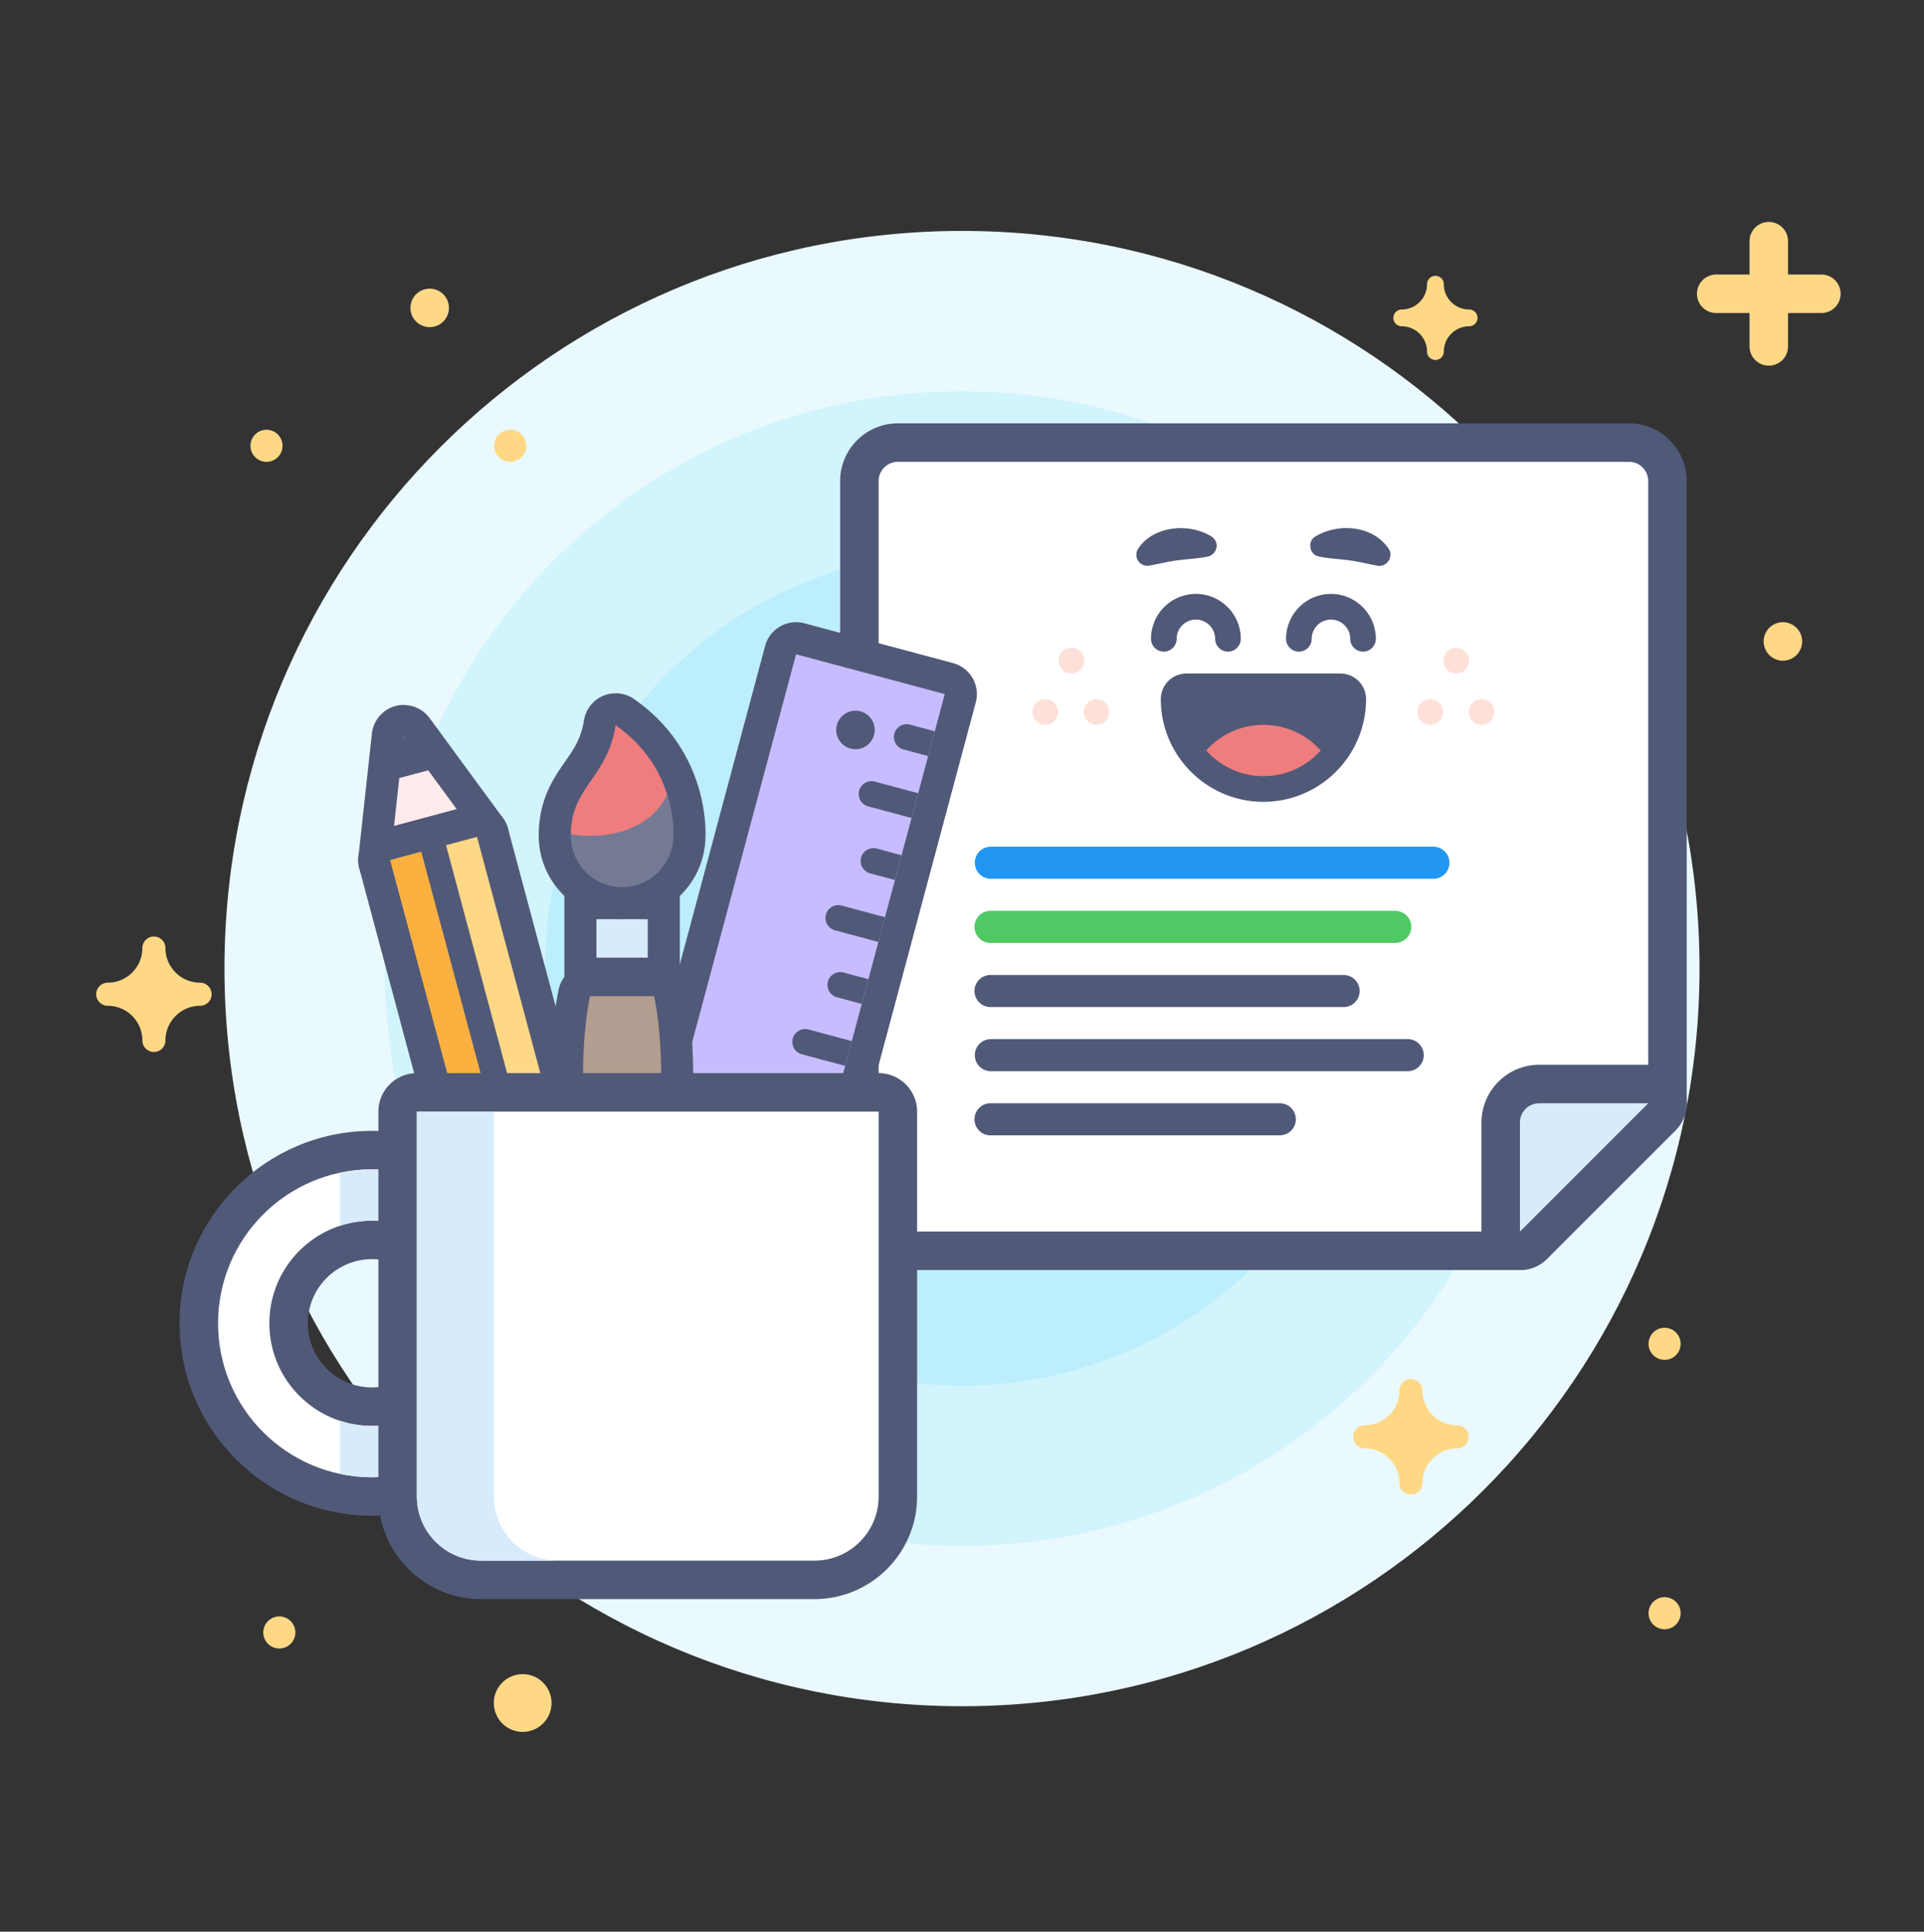 <?xml version="1.0" encoding="UTF-8"?>
<svg xmlns="http://www.w3.org/2000/svg" width="260" height="261" fill="none">
  <rect width="100%" height="100%" fill="#333333" stroke="none"/>
  <g clip-path="url(#a)">
    <path d="M130 230.535c55.044 0 99.667-44.623 99.667-99.667 0-55.044-44.623-99.667-99.667-99.667-55.044 0-99.667 44.623-99.667 99.667 0 55.044 44.623 99.667 99.667 99.667z" fill="#E9F9FE"></path>
    <path d="M130 208.868c43.078 0 78-34.922 78-78s-34.922-78-78-78-78 34.922-78 78 34.922 78 78 78z" fill="#D2F4FD"></path>
    <path d="M130 187.202c31.112 0 56.333-25.222 56.333-56.334 0-31.112-25.221-56.333-56.333-56.333s-56.333 25.221-56.333 56.333S98.888 187.202 130 187.202z" fill="#BCEEFB"></path>
    <path d="M196.907 192.575a4.682 4.682 0 0 1-4.68-4.68c0-.858-.702-1.56-1.56-1.56-.858 0-1.56.702-1.56 1.56a4.683 4.683 0 0 1-4.68 4.68c-.858 0-1.56.702-1.56 1.56 0 .858.702 1.56 1.56 1.56a4.683 4.683 0 0 1 4.68 4.68c0 .858.702 1.56 1.56 1.56.858 0 1.56-.702 1.56-1.56a4.682 4.682 0 0 1 4.68-4.68c.858 0 1.56-.702 1.56-1.56 0-.858-.702-1.56-1.56-1.56zm1.62-150.757a3.421 3.421 0 0 1-3.414-3.415 1.14 1.14 0 0 0-1.136-1.135c-.624 0-1.135.511-1.135 1.135a3.421 3.421 0 0 1-3.415 3.415c-.624 0-1.135.511-1.135 1.135s.511 1.136 1.135 1.136a3.421 3.421 0 0 1 3.415 3.414 1.14 1.14 0 0 0 1.135 1.136 1.14 1.14 0 0 0 1.136-1.136 3.421 3.421 0 0 1 3.414-3.414 1.14 1.14 0 0 0 1.136-1.136 1.14 1.14 0 0 0-1.136-1.135zM27.04 132.775a4.682 4.682 0 0 1-4.68-4.68c0-.858-.702-1.56-1.56-1.56-.858 0-1.56.702-1.56 1.56a4.682 4.682 0 0 1-4.68 4.68c-.858 0-1.56.702-1.56 1.56 0 .858.702 1.56 1.56 1.56a4.682 4.682 0 0 1 4.68 4.68c0 .858.702 1.56 1.56 1.56.858 0 1.56-.702 1.56-1.56a4.682 4.682 0 0 1 4.68-4.68c.858 0 1.56-.702 1.56-1.56 0-.858-.702-1.56-1.56-1.56zm31.027-88.573a2.6 2.6 0 1 0 0-5.2 2.6 2.6 0 0 0 0 5.2zM37.7 222.735a2.167 2.167 0 1 0 0-4.333 2.167 2.167 0 0 0 0 4.333zm187.2-2.6a2.167 2.167 0 1 0 0-4.333 2.167 2.167 0 0 0 0 4.333zM70.633 234.001a3.9 3.9 0 1 0 0-7.8 3.9 3.9 0 0 0 0 7.8zm-34.666-171.6a2.167 2.167 0 1 0 0-4.333 2.167 2.167 0 0 0 0 4.333zm32.933 0a2.167 2.167 0 1 0 0-4.333 2.167 2.167 0 0 0 0 4.333zm172.033 26.867a2.6 2.6 0 1 0 0-5.2 2.6 2.6 0 0 0 0 5.2zM224.9 183.735a2.167 2.167 0 1 0 0-4.333 2.167 2.167 0 0 0 0 4.333zm21.233-146.64h-4.507v-4.507c0-1.438-1.161-2.6-2.6-2.6a2.597 2.597 0 0 0-2.6 2.6v4.507h-4.506a2.596 2.596 0 0 0-2.6 2.6c0 1.439 1.161 2.6 2.6 2.6h4.506v4.507c0 1.438 1.162 2.6 2.6 2.6 1.439 0 2.6-1.162 2.6-2.6v-4.507h4.507c1.439 0 2.6-1.161 2.6-2.6s-1.161-2.6-2.6-2.6z" fill="#FFD886"></path>
    <path d="M121.333 169.002a5.205 5.205 0 0 1-5.2-5.2v-98.8c0-2.87 2.332-5.2 5.2-5.2h98.8c2.869 0 5.2 2.33 5.2 5.2v84.066a2.6 2.6 0 0 1-.762 1.838l-17.334 17.333a2.612 2.612 0 0 1-1.837.763h-84.067z" fill="#fff"></path>
    <path d="M220.133 62.401c1.439 0 2.6 1.162 2.6 2.6v84.067L205.4 166.401h-84.067a2.597 2.597 0 0 1-2.6-2.6v-98.8c0-1.438 1.162-2.6 2.6-2.6h98.8zm0-5.2h-98.8c-4.298 0-7.8 3.502-7.8 7.8v98.8c0 4.299 3.502 7.8 7.8 7.8H205.4a5.176 5.176 0 0 0 3.675-1.525l17.333-17.333a5.192 5.192 0 0 0 1.525-3.675V65.001c0-4.298-3.501-7.8-7.8-7.8z" fill="#515979"></path>
    <path d="M193.7 114.401h-59.8a2.167 2.167 0 1 0 0 4.334h59.8a2.167 2.167 0 1 0 0-4.334z" fill="#2196F3"></path>
    <path d="M181.567 131.735H133.9a2.167 2.167 0 1 0 0 4.333h47.667a2.166 2.166 0 0 0 0-4.333zm8.666 8.666H133.9a2.167 2.167 0 1 0 0 4.334h56.333a2.167 2.167 0 1 0 0-4.334zm-17.333 8.667h-39a2.167 2.167 0 1 0 0 4.333h39a2.167 2.167 0 1 0 0-4.333z" fill="#515979"></path>
    <path d="M188.5 123.068h-54.6a2.167 2.167 0 1 0 0 4.333h54.6a2.167 2.167 0 1 0 0-4.333z" fill="#50C864"></path>
    <path d="M205.4 169.002c-.338 0-.676-.061-.997-.2a2.595 2.595 0 0 1-1.603-2.4v-14.734c0-2.868 2.331-5.2 5.2-5.2h14.733a2.598 2.598 0 0 1 1.837 4.438l-17.333 17.333a2.606 2.606 0 0 1-1.837.763z" fill="#D8EBFB"></path>
    <path d="M222.734 149.068 205.4 166.401v-14.733c0-1.439 1.162-2.6 2.6-2.6h14.734zm0-5.2H208c-4.298 0-7.8 3.501-7.8 7.8v14.733a5.196 5.196 0 0 0 5.192 5.2 5.173 5.173 0 0 0 3.674-1.525l17.334-17.333a5.196 5.196 0 0 0 1.126-5.668 5.202 5.202 0 0 0-4.801-3.207h.009zm-38.542-55.822c-.953 0-1.733-.78-1.733-1.733 0-1.43-1.17-2.6-2.6-2.6-1.43 0-2.6 1.17-2.6 2.6 0 .953-.78 1.733-1.733 1.733-.954 0-1.734-.78-1.734-1.733a6.074 6.074 0 0 1 6.067-6.067 6.074 6.074 0 0 1 6.067 6.067c0 .953-.78 1.733-1.734 1.733zm-6.447-15.548c3.094-1.898 7.791-1.5 9.914 1.647.728 1.04-.268 2.53-1.499 2.288-1.361-.234-2.479-.546-3.813-.72-1.266-.181-2.912-.242-4.143-.528-1.265-.234-1.56-2.046-.468-2.687h.009zm-11.804 15.548c-.954 0-1.734-.78-1.734-1.733 0-1.43-1.17-2.6-2.6-2.6-1.43 0-2.6 1.17-2.6 2.6 0 .953-.78 1.733-1.733 1.733-.953 0-1.733-.78-1.733-1.733a6.073 6.073 0 0 1 6.066-6.067 6.073 6.073 0 0 1 6.067 6.067c0 .953-.78 1.733-1.733 1.733zm-3.06-12.783c-1.083.208-2.669.294-3.778.45-1.335.165-2.444.477-3.805.711a1.48 1.48 0 0 1-1.716-1.222 1.528 1.528 0 0 1 .217-1.057c1.551-2.392 4.775-3.163 7.427-2.617.875.181 1.647.441 2.496.97 1.283.876.65 2.66-.832 2.765h-.009zm18.252 15.738h-20.8a3.47 3.47 0 0 0-2.452 1.014 3.47 3.47 0 0 0-1.014 2.453c0 7.644 6.222 13.867 13.866 13.867 7.644 0 13.867-6.223 13.867-13.867a3.466 3.466 0 0 0-3.467-3.467z" fill="#515979"></path>
    <path d="M170.733 104.868c3.077 0 5.833-1.343 7.74-3.467-1.907-2.123-4.663-3.466-7.74-3.466-3.076 0-5.832 1.343-7.739 3.466 1.907 2.124 4.663 3.467 7.739 3.467z" fill="#EF7D7D"></path>
    <path d="M193.267 97.935a1.733 1.733 0 1 0 0-3.467 1.733 1.733 0 0 0 0 3.467zm6.933 0a1.733 1.733 0 1 0 0-3.467 1.733 1.733 0 0 0 0 3.467zm-3.467-6.933a1.734 1.734 0 1 0 .001-3.467 1.734 1.734 0 0 0-.001 3.467zm-55.466 6.933a1.733 1.733 0 1 0 0-3.467 1.733 1.733 0 0 0 0 3.467zm6.933 0a1.733 1.733 0 1 0 0-3.467 1.733 1.733 0 0 0 0 3.467zm-3.467-6.933a1.734 1.734 0 1 0 .001-3.467 1.734 1.734 0 0 0-.001 3.467z" fill="#FDE1D9"></path>
    <path d="M52.745 118.388a2.163 2.163 0 0 1-2.158-2.4l1.82-16.64a2.156 2.156 0 0 1 2.158-1.924c.676 0 1.335.32 1.751.884l9.897 13.494a2.15 2.15 0 0 1 .295 2.002 2.169 2.169 0 0 1-1.482 1.378l-11.717 3.137a2.049 2.049 0 0 1-.564.069z" fill="#FFEBEB"></path>
    <path d="m54.565 99.582 9.898 13.494-11.718 3.137 1.82-16.64m0-4.333a4.347 4.347 0 0 0-4.307 3.865l-1.82 16.64a4.337 4.337 0 0 0 5.425 4.662l11.718-3.137a4.323 4.323 0 0 0 2.964-2.747 4.351 4.351 0 0 0-.59-4.004l-9.897-13.494a4.34 4.34 0 0 0-3.493-1.768v-.017z" fill="#515979"></path>
    <path d="m54.565 99.582 3.857 4.35-5.027 1.344 1.17-5.694z" fill="#515979"></path>
    <path d="M71.812 189.541a2.15 2.15 0 0 1-1.083-.286 2.213 2.213 0 0 1-1.014-1.317l-19.067-71.153a2.19 2.19 0 0 1 .217-1.647 2.181 2.181 0 0 1 1.317-1.014l11.717-3.137a2.05 2.05 0 0 1 .564-.07c.381 0 .754.096 1.083.286.494.286.858.763 1.014 1.318l19.067 71.153a2.158 2.158 0 0 1-1.534 2.652l-11.718 3.137a2.05 2.05 0 0 1-.563.07v.008z" fill="#FFD886"></path>
    <path d="m64.463 113.076 19.066 71.153-11.717 3.137-19.067-71.153 11.718-3.137zm0-4.334c-.373 0-.746.052-1.127.148l-11.717 3.137a4.348 4.348 0 0 0-2.635 2.019 4.352 4.352 0 0 0-.433 3.285l19.066 71.153a4.344 4.344 0 0 0 4.186 3.216c.373 0 .746-.052 1.127-.148l11.717-3.137a4.348 4.348 0 0 0 2.635-2.019 4.352 4.352 0 0 0 .433-3.285L68.65 111.958a4.344 4.344 0 0 0-4.186-3.216z" fill="#515979"></path>
    <path d="m71.808 187.379 5.86-1.571L58.6 114.652l-5.86 1.57 19.067 71.157z" fill="#FBB040"></path>
    <path d="m86.19 185.76-15.906 4.262 2.916 10.883 15.906-4.262-2.916-10.883z" fill="#75A5C3"></path>
    <path d="m84.647 188.423 1.794 6.7-11.717 3.137-1.794-6.699 11.717-3.138zm3.068-5.304-4.186 1.118-11.717 3.138-4.186 1.118 1.118 4.186 1.794 6.699 1.118 4.186 4.186-1.118 11.717-3.137 4.186-1.118-1.118-4.186-1.794-6.7-1.118-4.186z" fill="#515979"></path>
    <path d="M79.924 211.962a4.34 4.34 0 0 1-4.186-3.215l-2.02-7.532 15.072-4.038 2.02 7.531a4.269 4.269 0 0 1-.434 3.285 4.32 4.32 0 0 1-2.635 2.019l-6.699 1.794a4.464 4.464 0 0 1-1.118.147v.009z" fill="#EF7D7D"></path>
    <path d="m86.953 200.366 1.343 5.027a1.734 1.734 0 0 1-1.222 2.123l-6.7 1.794a1.625 1.625 0 0 1-.45.061 1.738 1.738 0 0 1-1.673-1.283l-1.343-5.027 10.045-2.695zm3.674-6.37-5.026 1.343-10.045 2.696-5.027 1.343 1.344 5.027 1.343 5.026a6.947 6.947 0 0 0 8.493 4.906l6.7-1.794c3.692-.988 5.893-4.802 4.905-8.494l-1.343-5.026-1.344-5.027zM77.67 187.54a1.738 1.738 0 0 1-1.672-1.283l-19.067-71.153a1.735 1.735 0 0 1 1.222-2.124 1.735 1.735 0 0 1 2.124 1.222l19.066 71.154a1.733 1.733 0 0 1-1.672 2.184z" fill="#515979"></path>
    <path d="M50.267 202.195c-12.905 0-23.4-10.496-23.4-23.4 0-12.905 10.495-23.4 23.4-23.4 12.904 0 23.4 10.495 23.4 23.4 0 12.904-10.496 23.4-23.4 23.4zm0-34.667c-6.214 0-11.267 5.053-11.267 11.267 0 6.214 5.053 11.266 11.267 11.266 6.214 0 11.266-5.052 11.266-11.266s-5.052-11.267-11.266-11.267z" fill="#fff"></path>
    <path d="M50.267 157.995c11.483 0 20.8 9.317 20.8 20.8s-9.317 20.8-20.8 20.8c-11.484 0-20.8-9.317-20.8-20.8s9.316-20.8 20.8-20.8zm0 34.667c7.66 0 13.866-6.206 13.866-13.867 0-7.661-6.205-13.867-13.866-13.867-7.662 0-13.867 6.206-13.867 13.867 0 7.661 6.205 13.867 13.867 13.867zm0-39.867c-14.335 0-26 11.665-26 26s11.665 26 26 26c14.334 0 26-11.665 26-26s-11.666-26-26-26zm0 34.667c-4.776 0-8.667-3.892-8.667-8.667s3.891-8.667 8.667-8.667c4.775 0 8.666 3.892 8.666 8.667s-3.891 8.667-8.666 8.667z" fill="#515979"></path>
    <path d="M56.333 198.693v-7.444a13.854 13.854 0 0 1-6.066 1.412c-1.517 0-2.973-.251-4.334-.702v7.176c1.396.295 2.843.46 4.334.46a20.87 20.87 0 0 0 6.066-.902zm-6.066-33.765c2.175 0 4.229.52 6.066 1.413v-7.445a20.904 20.904 0 0 0-6.066-.901c-1.491 0-2.938.156-4.334.459v7.176a13.781 13.781 0 0 1 4.334-.702z" fill="#D8EBFB"></path>
    <path d="M103.887 184.688c-.19 0-.372-.026-.563-.069l-20.09-5.382a2.176 2.176 0 0 1-1.533-2.652l23.772-88.738a2.163 2.163 0 0 1 2.089-1.604c.182 0 .373.026.563.078l20.09 5.382a2.152 2.152 0 0 1 1.317 1.014c.286.494.364 1.092.217 1.647l-23.773 88.738a2.148 2.148 0 0 1-1.014 1.317 2.174 2.174 0 0 1-1.083.286l.008-.017z" fill="#C7BCFF"></path>
    <path d="m107.579 88.401 20.09 5.382-23.773 88.738-20.09-5.382 23.773-88.738zm0-4.333a4.334 4.334 0 0 0-4.186 3.215l-23.772 88.738a4.346 4.346 0 0 0 .433 3.285 4.317 4.317 0 0 0 2.635 2.019l20.089 5.382a4.334 4.334 0 0 0 5.313-3.068l23.772-88.738a4.344 4.344 0 0 0-.433-3.284 4.32 4.32 0 0 0-2.635-2.02l-20.089-5.382a4.195 4.195 0 0 0-1.127-.147z" fill="#515979"></path>
    <path d="M115.605 101.228a2.6 2.6 0 1 0 0-5.2 2.6 2.6 0 0 0 0 5.2zm7.371-3.319 3.348.897-.897 3.348-3.349-.897a1.738 1.738 0 0 1-1.225-2.123 1.738 1.738 0 0 1 2.123-1.225zm-4.759 7.696 5.86 1.57-.897 3.349-5.86-1.571a1.737 1.737 0 0 1-1.226-2.122 1.738 1.738 0 0 1 2.123-1.226zm.266 9.048 3.348.898-.897 3.348-3.348-.897a1.738 1.738 0 0 1-1.226-2.123 1.74 1.74 0 0 1 2.123-1.226zm-4.75 7.699 5.86 1.57-.897 3.349-5.86-1.571a1.737 1.737 0 0 1-1.226-2.122 1.738 1.738 0 0 1 2.123-1.226zm.265 9.049 3.349.897-.897 3.348-3.349-.897a1.738 1.738 0 0 1-1.225-2.123 1.737 1.737 0 0 1 2.122-1.225zm-4.749 7.696 5.86 1.57-.898 3.349-5.86-1.571a1.738 1.738 0 0 1-1.225-2.123 1.739 1.739 0 0 1 2.123-1.225zm.265 9.04 3.349.897-.897 3.349-3.349-.898a1.738 1.738 0 0 1-1.226-2.122 1.739 1.739 0 0 1 2.123-1.226zm-4.758 7.696 5.86 1.57-.897 3.349-5.86-1.571a1.737 1.737 0 0 1-1.226-2.122 1.738 1.738 0 0 1 2.123-1.226zm.266 9.049 3.348.897-.897 3.349-3.349-.898a1.738 1.738 0 0 1-1.225-2.123 1.739 1.739 0 0 1 2.123-1.225zm-4.75 7.698 5.86 1.57-.898 3.349-5.86-1.57a1.739 1.739 0 0 1-1.225-2.123 1.738 1.738 0 0 1 2.123-1.226z" fill="#515979"></path>
    <path d="M89.7 122.028H78.433v9.533H89.7v-9.533z" fill="#D8EBFB"></path>
    <path d="M87.533 124.195v5.2H80.6v-5.2h6.933zm4.334-4.333h-15.6v13.866h15.6v-13.866z" fill="#515979"></path>
    <path d="M84.067 188.762a2.161 2.161 0 0 1-2.106-1.673c-.33-1.413-8.043-34.875-4.342-52.927a2.17 2.17 0 0 1 2.123-1.734h8.667a2.17 2.17 0 0 1 2.123 1.734c3.692 18.052-4.013 51.514-4.342 52.927a2.161 2.161 0 0 1-2.106 1.673h-.017z" fill="#B29D90"></path>
    <path d="M88.4 134.595c3.64 17.792-4.333 52-4.333 52s-7.974-34.208-4.334-52H88.4zm0-4.334h-8.667a4.34 4.34 0 0 0-4.246 3.467c-3.788 18.512 4.02 52.416 4.359 53.855a4.338 4.338 0 0 0 4.22 3.345 4.338 4.338 0 0 0 4.221-3.345c.338-1.439 8.147-35.343 4.36-53.855a4.334 4.334 0 0 0-4.247-3.467z" fill="#515979"></path>
    <path d="M84.067 122.028c-5.018 0-9.1-4.082-9.1-9.1 0-4.203 1.69-6.63 3.18-8.771 1.257-1.802 2.444-3.51 2.921-6.49a2.186 2.186 0 0 1 1.291-1.656 2.163 2.163 0 0 1 2.089.217c8.979 6.231 8.78 15.703 8.727 16.761-.034 4.992-4.099 9.039-9.1 9.039h-.008z" fill="#747A94"></path>
    <path d="M83.2 98.004c8.424 5.85 7.8 14.924 7.8 14.924a6.932 6.932 0 0 1-6.933 6.934 6.932 6.932 0 0 1-6.934-6.934c0-6.742 4.906-7.644 6.067-14.924zm0-4.333c-.572 0-1.153.113-1.699.347a4.326 4.326 0 0 0-2.582 3.302c-.399 2.487-1.352 3.856-2.557 5.59-1.586 2.279-3.562 5.122-3.562 10.01 0 6.214 5.053 11.266 11.267 11.266 6.214 0 11.206-5 11.266-11.162.061-1.578.052-11.839-9.663-18.582a4.335 4.335 0 0 0-2.47-.771z" fill="#515979"></path>
    <path d="M83.2 98.004c-1.144 7.193-5.945 8.164-6.058 14.699 3.458.658 10.391.164 13.017-5.339-.936-2.947-2.886-6.526-6.968-9.36h.01z" fill="#EF7D7D"></path>
    <path d="M65 213.461c-6.214 0-11.267-5.052-11.267-11.266v-52c0-1.439 1.162-2.6 2.6-2.6h62.4c1.439 0 2.6 1.161 2.6 2.6v52c0 6.214-5.052 11.266-11.266 11.266H65z" fill="#fff"></path>
    <path d="M118.733 150.195v52c0 4.784-3.882 8.667-8.666 8.667H65c-4.784 0-8.667-3.883-8.667-8.667v-52h62.4zm0-5.2h-62.4a5.204 5.204 0 0 0-5.2 5.2v52c0 7.644 6.223 13.867 13.867 13.867h45.067c7.644 0 13.866-6.223 13.866-13.867v-52c0-2.869-2.331-5.2-5.2-5.2z" fill="#515979"></path>
    <path d="M66.733 202.195v-52h-10.4v52c0 4.784 3.883 8.666 8.667 8.666h10.4c-4.784 0-8.667-3.882-8.667-8.666z" fill="#D8EBFB"></path>
  </g>
  <defs>
    <clipPath id="a">
      <path fill="#fff" transform="translate(0 .868)" d="M0 0h260v260H0z"></path>
    </clipPath>
  </defs>
</svg>
